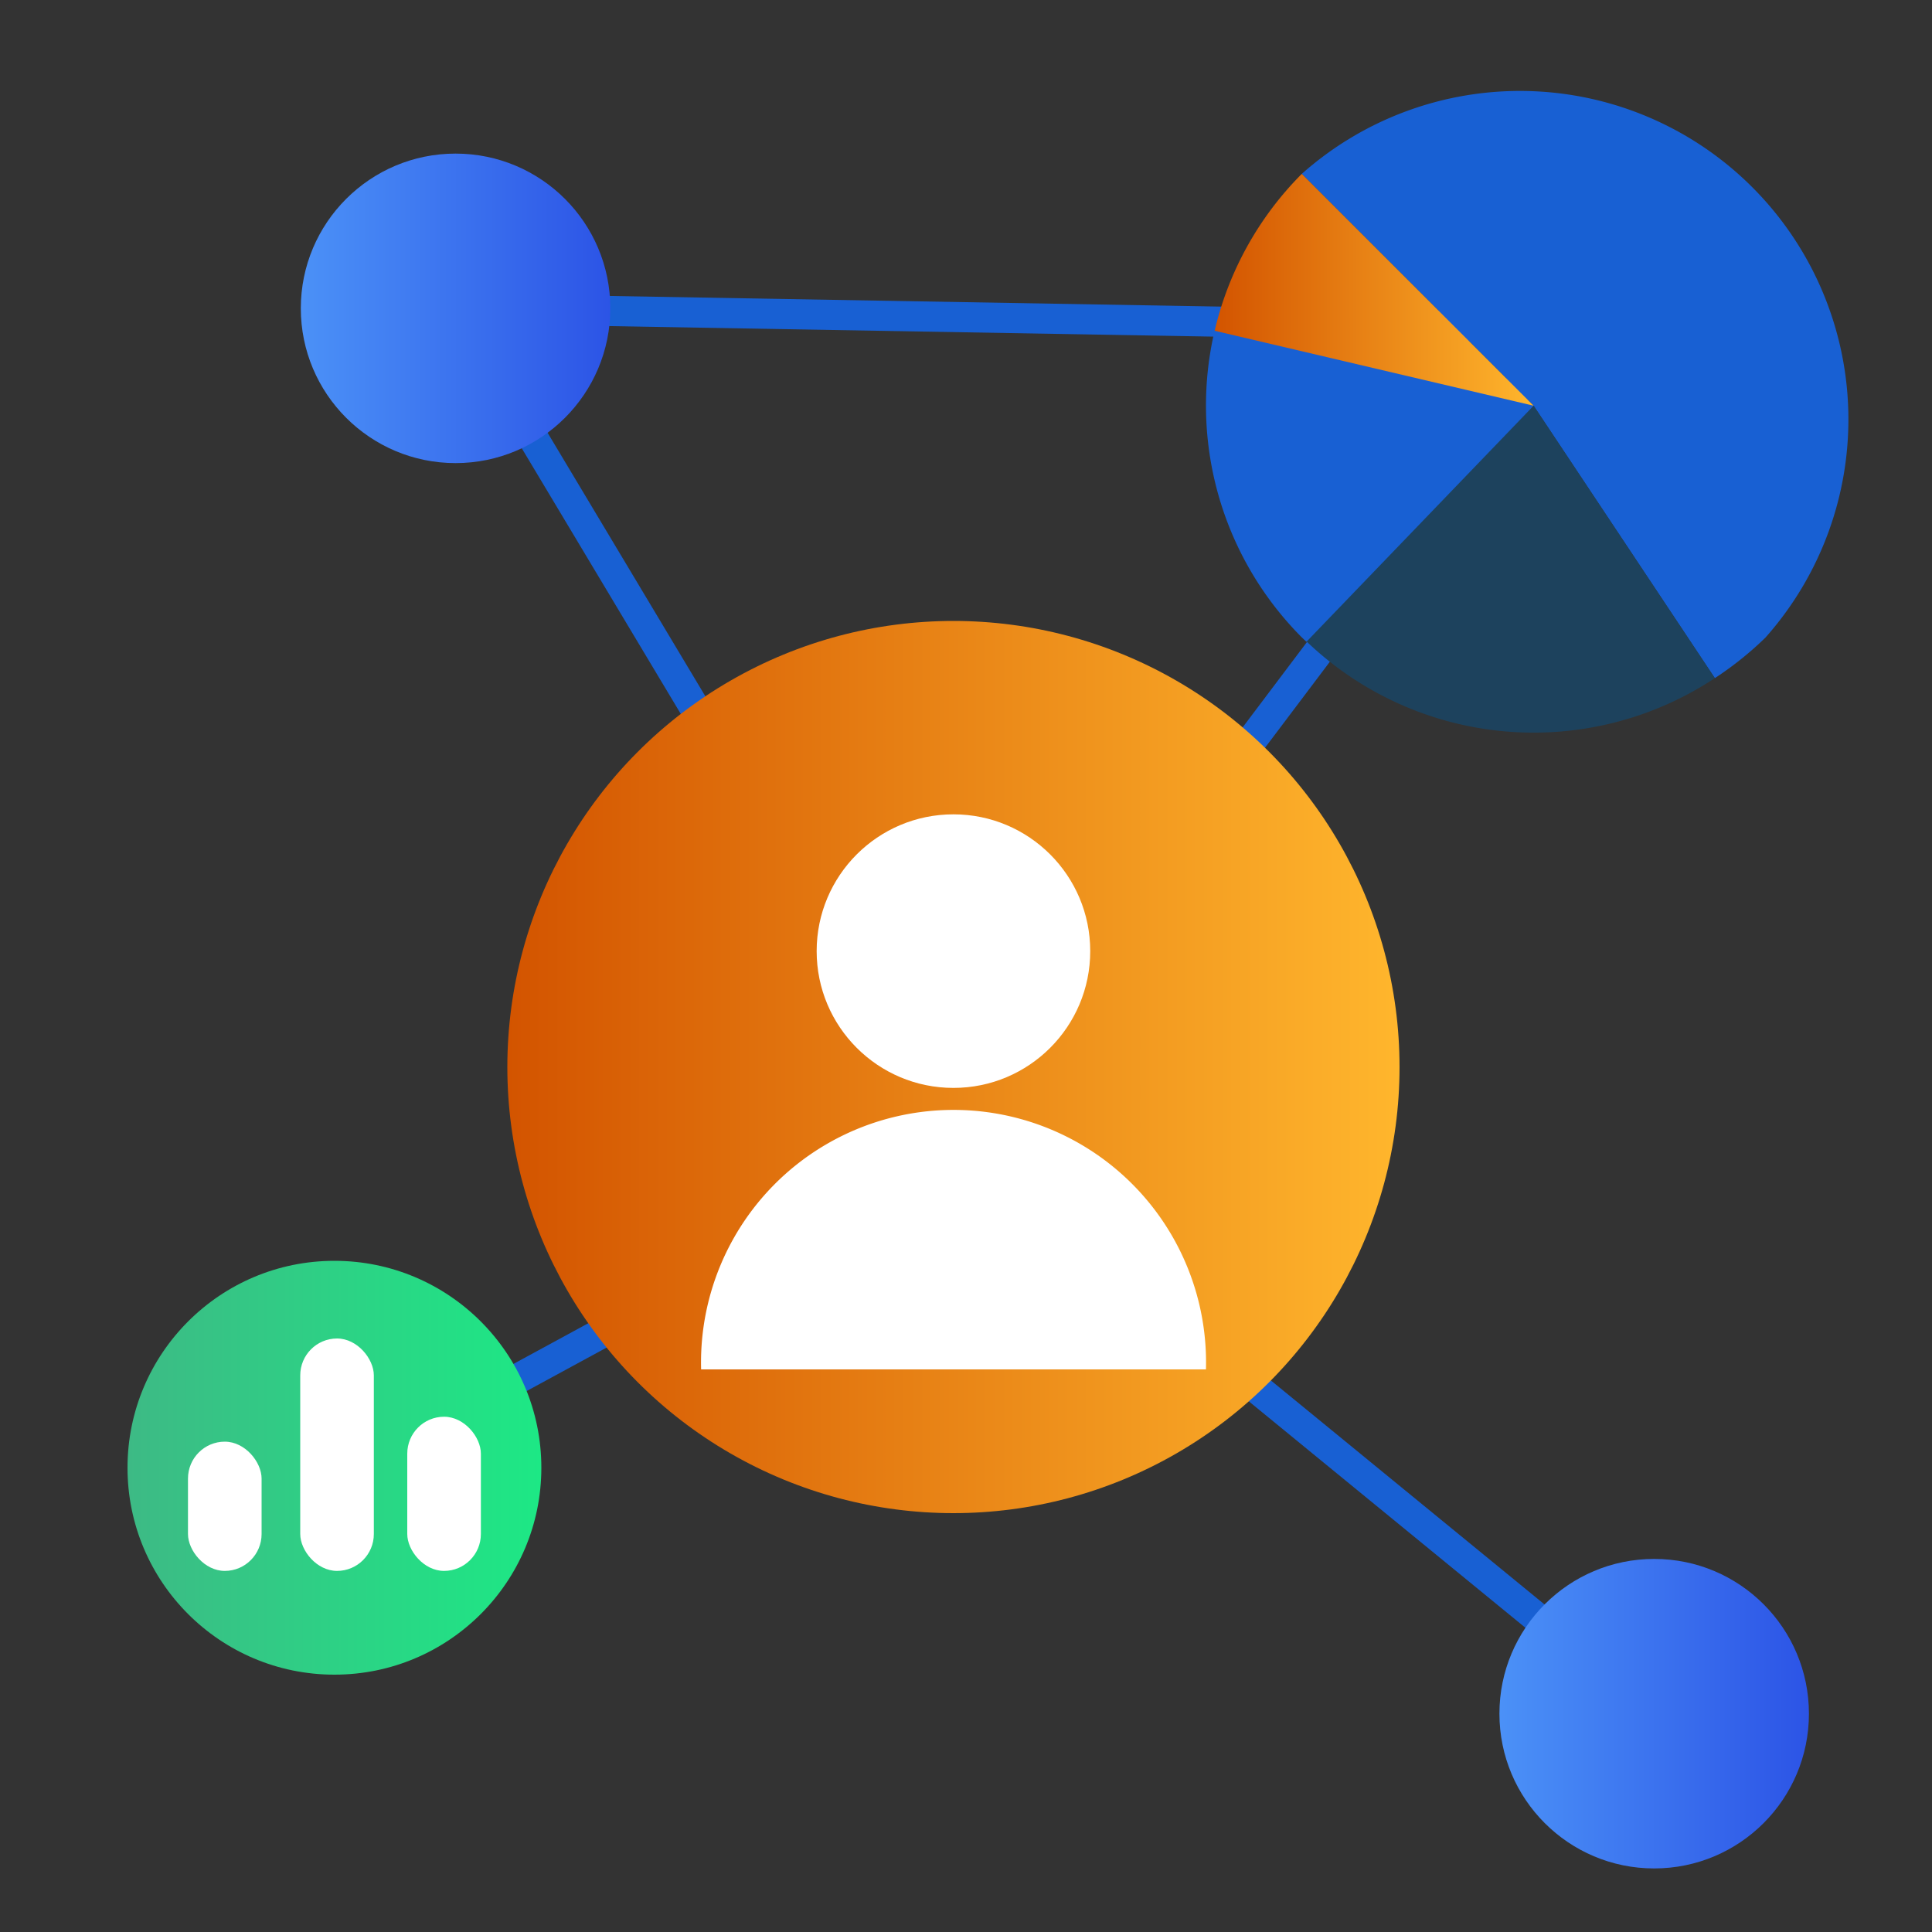 <svg id="Layer_1" data-name="Layer 1" xmlns="http://www.w3.org/2000/svg" xmlns:xlink="http://www.w3.org/1999/xlink" viewBox="0 0 100 100"><rect x="0" y="0" width="100" height="100" fill="#333333" stroke="none"/><defs><style>.cls-1{fill:none;stroke:#1860d3;stroke-miterlimit:10;stroke-width:1.56px;}.cls-2{fill:url(#linear-gradient);}.cls-3{fill:url(#linear-gradient-2);}.cls-4{fill:url(#linear-gradient-3);}.cls-5{fill:url(#linear-gradient-4);}.cls-6{fill:#fff;}.cls-7{fill:#1860d3;}.cls-8{fill:#1d425d;}.cls-9{fill:url(#linear-gradient-5);}</style><linearGradient id="linear-gradient" x1="77.61" y1="88.7" x2="93.62" y2="88.7" gradientUnits="userSpaceOnUse"><stop offset="0" stop-color="#4b91f7"/><stop offset="1" stop-color="#2c54e6"/></linearGradient><linearGradient id="linear-gradient-2" x1="26.26" y1="55.23" x2="72.45" y2="55.23" gradientUnits="userSpaceOnUse"><stop offset="0" stop-color="#d35400"/><stop offset="1" stop-color="#ffb62d"/></linearGradient><linearGradient id="linear-gradient-3" x1="15.58" y1="15.96" x2="31.59" y2="15.96" xlink:href="#linear-gradient"/><linearGradient id="linear-gradient-4" x1="6.6" y1="75.97" x2="28.02" y2="75.97" gradientUnits="userSpaceOnUse"><stop offset="0" stop-color="#3dba85"/><stop offset="1" stop-color="#1de885"/></linearGradient><linearGradient id="linear-gradient-5" x1="63.45" y1="14.91" x2="79.96" y2="14.91" gradientTransform="translate(-0.59 0.08) rotate(-0.03)" xlink:href="#linear-gradient-2"/></defs><polyline class="cls-1" points="85.62 88.7 49.35 59.01 23.58 15.96 80.89 16.96 48.96 59.32 16.11 77.17"/><circle class="cls-2" cx="85.62" cy="88.7" r="8.01"/><circle class="cls-3" cx="49.35" cy="55.23" r="23.09"/><circle class="cls-4" cx="23.58" cy="15.96" r="8.01"/><circle class="cls-5" cx="17.31" cy="75.97" r="10.71"/><circle class="cls-6" cx="49.35" cy="49.23" r="7.08"/><path class="cls-6" d="M62.42,70.88a13.07,13.07,0,1,0-26.13,0"/><rect class="cls-6" x="9.73" y="74.62" width="3.81" height="6.69" rx="1.91"/><rect class="cls-6" x="15.54" y="69.28" width="3.81" height="12.03" rx="1.91"/><rect class="cls-6" x="21.08" y="73.33" width="3.81" height="7.98" rx="1.91"/><path class="cls-7" d="M79.38,21,88.76,35.1A17.36,17.36,0,0,0,91.38,33a17,17,0,0,0-24-24Z"/><path class="cls-8" d="M79.38,21,67.47,33.05A17,17,0,0,0,88.76,35.1Z"/><path class="cls-7" d="M79.38,21,63.17,16a17,17,0,0,0,4.22,17l.23.22Z"/><path class="cls-9" d="M79.38,21l-12-12,0,0a17,17,0,0,0-4.51,8.12Z"/></svg>